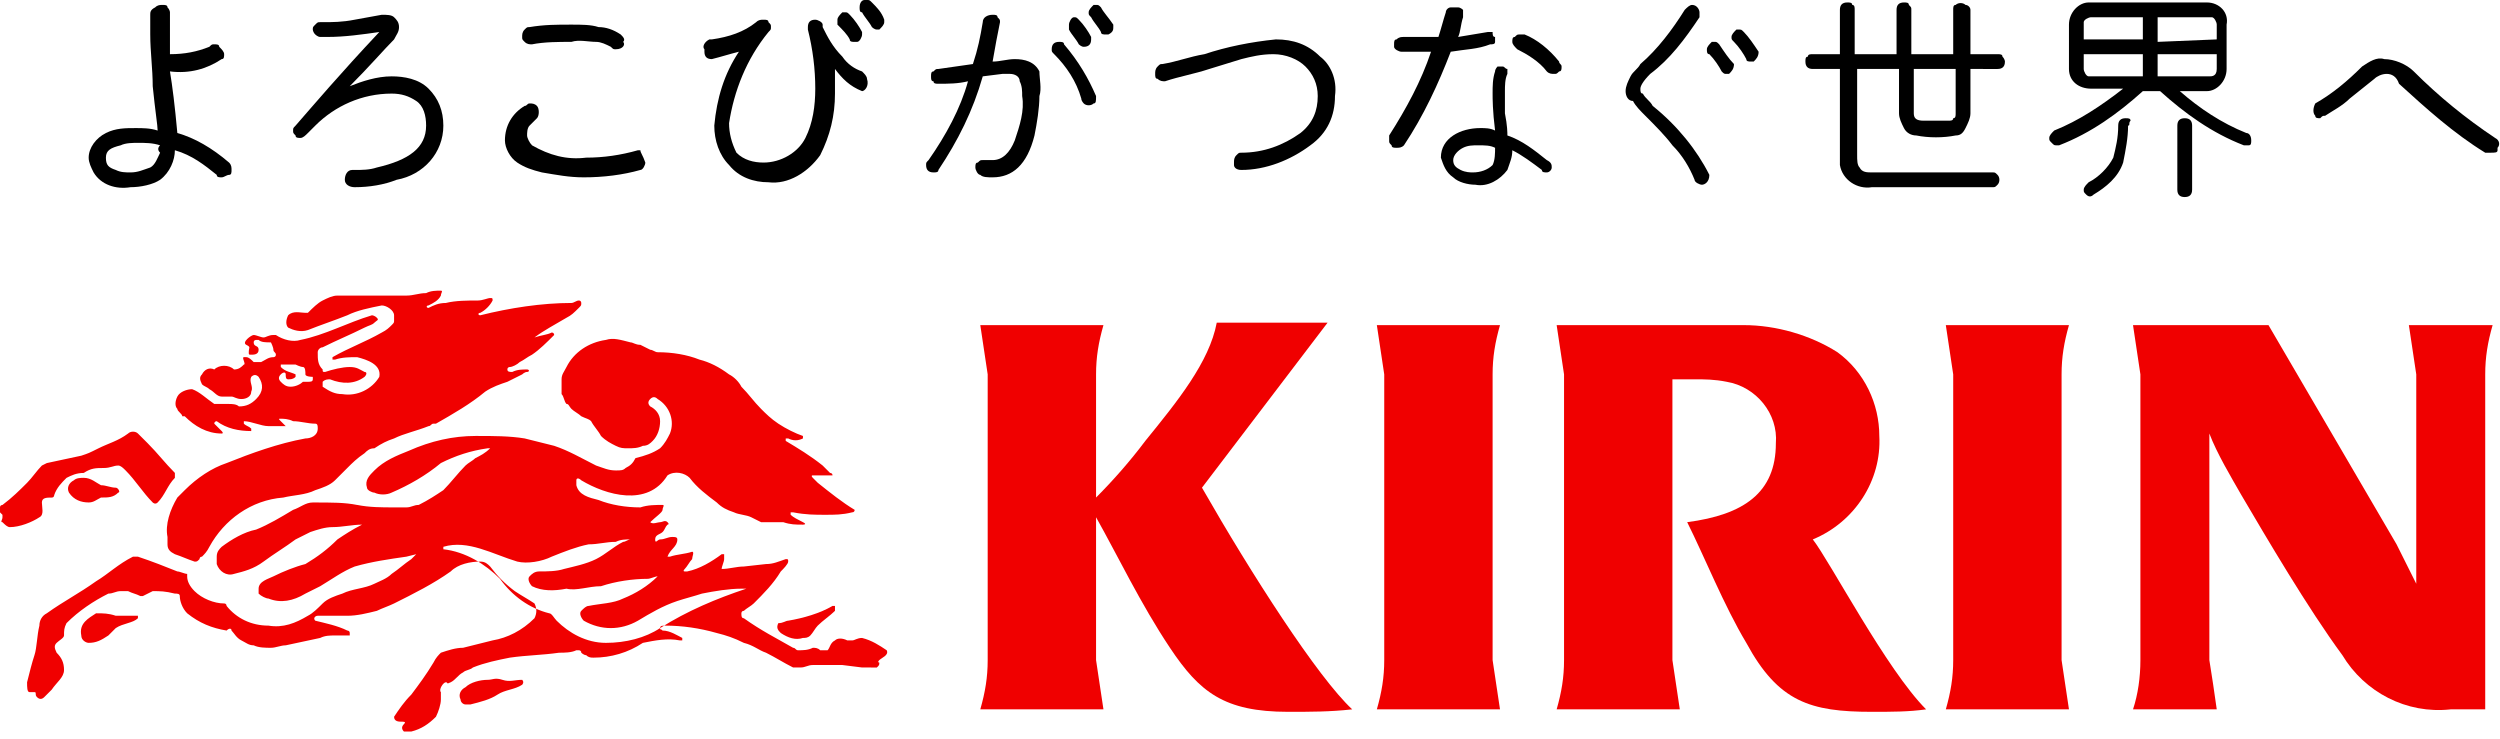 <svg version="1.1" id="logo_2_" xmlns="http://www.w3.org/2000/svg" x="0" y="0" viewBox="0 0 101.5 30" xml:space="preserve"><style>.st0{fill:#f00000}</style><g id="logo_1_"><g id="_01"><g id="logo"><path id="パス_1" d="M9 7.2c-.1 0-.2 0-.2-.1-.5-.4-1-.8-1.7-1 0 .4-.2.9-.6 1.2-.3.2-.8.3-1.2.3-.6.1-1.2-.1-1.5-.6-.1-.2-.2-.4-.2-.6 0-.4.3-.8.7-1s.8-.2 1.2-.2c.3 0 .6 0 .9.1 0-.2-.1-.8-.2-1.8 0-.7-.1-1.4-.1-2.1V.6c0-.1 0-.2.2-.3.1-.1.2-.1.3-.1.1 0 .2 0 .2.1.1.1.1.2.1.2v1.7c.6 0 1.1-.1 1.6-.3.1-.1.1-.1.2-.1s.2 0 .2.1c.1.1.2.2.2.3s0 .2-.1.2c-.6.4-1.3.6-2.1.5.1.6.2 1.4.3 2.5.7.2 1.4.6 2.1 1.2.1.1.1.2.1.3 0 .1 0 .2-.1.2s-.2.1-.3.1M6.5 5.9c-.3-.1-.6-.1-.9-.1-.2 0-.5 0-.7.1-.4.1-.6.2-.6.5s.1.4.4.5c.2.1.4.1.6.1.3 0 .5-.1.8-.2.2-.1.3-.4.4-.6-.1-.1-.1-.2 0-.3"/><path id="パス_2" d="M18 5.1c0 1.1-.8 2-1.9 2.2-.5.2-1.1.3-1.7.3-.2 0-.4-.1-.4-.3 0-.2.1-.4.3-.4h.1c.3 0 .6 0 .9-.1 1.3-.3 2-.8 2-1.7 0-.4-.1-.8-.4-1-.3-.2-.6-.3-1-.3-1.2 0-2.3.5-3.1 1.3l-.3.3c-.1.1-.2.2-.3.2s-.2 0-.2-.1c-.1-.1-.1-.1-.1-.2s0-.1.1-.2c.7-.8 1.8-2.1 3.4-3.8-.7.1-1.4.2-2.1.2H13c-.1 0-.2-.1-.2-.1-.1-.1-.1-.2-.1-.2 0-.1 0-.1.1-.2s.1-.1.2-.1h.1c.4 0 .8 0 1.3-.1l1.1-.2c.2 0 .4 0 .5.1.1.1.2.2.2.4s-.1.3-.2.5c-.4.4-1 1.1-1.8 1.9.5-.2 1.1-.4 1.7-.4.5 0 1.1.1 1.5.5s.6.9.6 1.5"/><path id="パス_3" d="M26.2 6.6c0 .1-.1.3-.2.3-.7.2-1.5.3-2.3.3-.6 0-1.1-.1-1.7-.2-.4-.1-.7-.2-1-.4-.3-.2-.5-.6-.5-.9 0-.6.3-1.1.8-1.4.1 0 .1-.1.2-.1s.2 0 .3.1c.1.1.1.4 0 .5l-.3.3c-.1.1-.1.3-.1.4s.1.3.2.4c.7.4 1.4.6 2.2.5.7 0 1.4-.1 2.1-.3h.1c0 .1.1.2.2.5-.1-.1-.1-.1 0 0M25 2c-.1 0-.1 0-.2-.1-.2-.1-.4-.2-.6-.2-.3 0-.7-.1-1 0-.5 0-1.1 0-1.6.1-.1 0-.2 0-.3-.1-.1-.1-.1-.1-.1-.2s0-.2.1-.3.1-.1.2-.1c.6-.1 1.1-.1 1.7-.1.4 0 .8 0 1.1.1.3 0 .6.1.9.3.1.1.2.2.1.3.1.1 0 .3-.3.3"/><path id="パス_4" d="M35 3.7c-.5-.2-.8-.5-1.1-.9v1c0 .9-.2 1.7-.6 2.5-.5.7-1.3 1.2-2.1 1.1-.6 0-1.2-.2-1.6-.7-.4-.4-.6-1-.6-1.6.1-1.1.4-2.1 1-3-.4.1-.7.2-1.1.3-.2 0-.3-.1-.3-.3V2c-.1-.1 0-.3.2-.4h.1c.7-.1 1.3-.3 1.8-.7.1-.1.2-.1.3-.1.1 0 .2 0 .2.1.1.1.1.1.1.2s0 .1-.1.2c-.9 1.1-1.4 2.4-1.6 3.7 0 .4.1.8.3 1.2.3.3.7.4 1.1.4.7 0 1.4-.4 1.7-1s.4-1.3.4-2c0-.8-.1-1.6-.3-2.4v-.1c0-.2.1-.3.3-.3.1 0 .3.1.3.2v.1c.2.4.4.8.8 1.2.2.3.5.5.8.6.1.1.2.2.2.3.1.3-.1.5-.2.5m0-2.4v.1c0 .1-.1.3-.2.3h-.1c-.1 0-.2 0-.2-.1-.1-.2-.3-.4-.5-.6V.8c0-.1.1-.2.2-.3h.1c.1 0 .1 0 .2.1.2.2.4.5.5.7m.9-.5v.1c0 .1-.1.2-.2.3h-.1c-.1 0-.2-.1-.2-.1-.1-.2-.3-.4-.4-.6-.1 0-.1-.1-.1-.2 0-.2.1-.3.2-.3h.1c.1 0 .1 0 .2.1.2.2.4.4.5.7"/><path id="パス_5" d="M42.2 3.9c0 .5-.1 1.1-.2 1.6-.3 1.2-.9 1.7-1.7 1.7-.2 0-.4 0-.5-.1-.1 0-.2-.2-.2-.3 0-.1 0-.2.1-.2.1-.1.1-.1.2-.1h.4c.4 0 .7-.3.9-.8.2-.6.4-1.2.3-1.8 0-.2 0-.4-.1-.6 0-.2-.2-.3-.4-.3h-.3l-.8.1c-.4 1.4-1 2.6-1.8 3.8 0 .1-.1.1-.2.1-.2 0-.3-.1-.3-.3 0-.1 0-.1.1-.2.7-1 1.3-2.1 1.6-3.2-.4.1-.8.1-1.2.1-.1 0-.2 0-.2-.1-.1 0-.1-.1-.1-.2s0-.2.1-.2c.1-.1.1-.1.2-.1l1.4-.2c.2-.6.3-1.1.4-1.7 0-.2.2-.3.4-.3.1 0 .2 0 .2.1.1.1.1.1.1.2-.1.5-.2 1-.3 1.6.3 0 .6-.1.9-.1.4 0 .8.1 1 .5 0 .3.1.7 0 1m2.3 0s0 .1 0 0c0 .2 0 .3-.1.3-.1.1-.3.1-.4 0 0 0-.1-.1-.1-.2-.2-.7-.6-1.3-1.1-1.8-.1-.1-.1-.1-.1-.2 0-.2.1-.3.3-.3.1 0 .2 0 .2.1.6.7 1 1.4 1.3 2.1m-.2-2.4v.1c0 .2-.1.3-.3.3-.1 0-.2-.1-.2-.1-.1-.2-.3-.4-.4-.6V1c0-.1.1-.3.2-.3s.1 0 .2.1c.2.2.4.5.5.7m.9-.5v.1c0 .1 0 .2-.2.3h-.1c-.1 0-.2 0-.2-.1-.1-.2-.3-.4-.4-.6-.1-.1-.1-.1-.1-.2s.1-.2.2-.3h.1c.1 0 .1 0 .2.1.1.2.3.4.5.7"/><path id="パス_6" d="M54.2 3.9c0 .8-.3 1.5-1 2-.8.6-1.8 1-2.8 1-.2 0-.3-.1-.3-.2v-.1c0-.1 0-.2.1-.3.1-.1.1-.1.2-.1.9 0 1.7-.3 2.4-.8.5-.4.7-.9.7-1.5 0-.5-.2-.9-.5-1.2s-.8-.5-1.3-.5-.9.1-1.3.2l-1.3.4c-.6.2-1.2.3-1.8.5-.1 0-.2 0-.3-.1-.1 0-.1-.1-.1-.2s0-.2.1-.3.1-.1.2-.1c.6-.1 1.1-.3 1.7-.4.9-.3 1.9-.5 2.9-.6.7 0 1.3.2 1.8.7.4.3.7.9.6 1.6"/><path id="パス_7" d="M60.7 1.5v.2c0 .1-.1.1-.2.1-.5.2-1 .2-1.6.3-.5 1.3-1.1 2.6-1.9 3.8-.1.1-.2.1-.3.1s-.2 0-.2-.1c-.1-.1-.1-.1-.1-.2v-.2c.7-1.1 1.3-2.2 1.7-3.4h-1.2c-.1 0-.3-.1-.3-.2v-.1c0-.1 0-.2.1-.2.1-.1.2-.1.3-.1h1.4c.1-.3.2-.7.3-1 0-.1.1-.2.2-.2h.3c.1 0 .2.1.2.1v.3c-.1.3-.1.6-.2.8l1.2-.2h.2c0 .1 0 .2.1.2M62.8 7c-.1 0-.2 0-.2-.1-.4-.3-.8-.6-1.2-.8 0 .3-.1.5-.2.8-.3.4-.8.7-1.3.6-.3 0-.7-.1-.9-.3-.3-.2-.4-.5-.5-.8 0-.4.2-.7.5-.9.3-.2.7-.3 1.1-.3.2 0 .4 0 .6.1-.1-.8-.1-1.3-.1-1.5 0-.3 0-.6.1-.9 0-.1.1-.2.1-.2h.2c.1 0 .1.1.2.1V3c-.1.2-.1.5-.1.7v.9c.1.5.1.8.1.9.6.2 1.1.6 1.6 1 .2.1.2.2.2.3 0 .1-.1.2-.2.2 0 .1 0 .1 0 0m-2.1-1c-.2-.1-.4-.1-.7-.1-.2 0-.4 0-.6.1-.2.1-.4.3-.4.5s.1.3.3.4.4.1.5.1c.3 0 .6-.1.8-.3.1-.2.1-.5.1-.7m2.6-3.5c0 .1.1.1.1.2s0 .2-.1.2c-.1.1-.1.1-.2.1s-.2 0-.3-.1c-.3-.4-.8-.7-1.2-.9-.1-.1-.2-.2-.2-.3 0-.1 0-.2.1-.2.1-.1.1-.1.2-.1h.2c.5.2 1 .6 1.4 1.1"/><path id="パス_8" d="M69.4 7.1c0 .3-.2.4-.3.4-.1 0-.3-.1-.3-.2-.2-.5-.5-1-.9-1.4-.3-.4-.7-.8-1.1-1.2-.2-.2-.4-.4-.5-.6-.2 0-.3-.2-.3-.4s.1-.4.2-.6c.1-.2.3-.3.4-.5.7-.6 1.3-1.4 1.8-2.2.1-.1.2-.2.3-.2.2 0 .3.2.3.3v.2c-.6.9-1.2 1.7-2 2.3-.3.3-.4.5-.4.6 0 .1 0 .2.1.2.1.2.3.3.4.5 1 .8 1.8 1.8 2.3 2.8m1-4.5c0 .2-.1.3-.2.4h-.1c-.1 0-.1 0-.2-.1-.1-.2-.3-.5-.5-.7-.1 0-.1-.1-.1-.2s.1-.2.2-.3h.1c.1 0 .1 0 .2.1.2.3.4.6.6.8m1-.5c0 .2-.1.3-.2.4h-.1c-.1 0-.2 0-.2-.1-.1-.2-.3-.5-.5-.7-.1-.1-.1-.1-.1-.2s.1-.2.2-.3h.1c.1 0 .1 0 .2.1.2.2.4.5.6.8"/><path id="パス_9" d="M81.4 2.5c0 .2-.1.3-.3.3H80v1.8c0 .2-.1.4-.2.6s-.2.3-.4.3c-.5.1-1.1.1-1.6 0-.2 0-.4-.1-.5-.3-.1-.2-.2-.4-.2-.6V2.8h-1.7v3.5c0 .2 0 .4.1.5.1.2.3.2.5.2h4.9c.1 0 .1 0 .2.1s.1.3 0 .4-.1.1-.2.1H76c-.6.1-1.2-.3-1.3-.9V2.8h-1.1c-.2 0-.3-.1-.3-.3 0-.1 0-.2.1-.2 0-.1.1-.1.2-.1h1.1V.4c0-.2.1-.3.3-.3.1 0 .2 0 .2.1.1 0 .1.1.1.2v1.8H77V.4c0-.2.1-.3.3-.3.1 0 .2 0 .2.1.1.1.1.1.1.2v1.8h1.7V.4c0-.1 0-.2.1-.2.1-.1.3-.1.4 0 .1 0 .2.1.2.2v1.8h1.1c.1 0 .2 0 .2.1.1.1.1.2.1.2m-2 2.1V2.8h-1.7v1.8c0 .2.1.3.4.3h1c.1 0 .2 0 .2-.1.1 0 .1-.1.1-.2"/><path id="パス_10" d="M91.1 5.9c-1.3-.5-2.4-1.3-3.4-2.2H87c-1 .9-2.1 1.7-3.4 2.2h-.1c-.1 0-.1 0-.2-.1s-.1-.1-.1-.2.1-.2.2-.3c1-.4 1.9-1 2.8-1.7h-1.3c-.5 0-.9-.3-.9-.8V1c0-.5.4-.9.8-.9h4.8c.5 0 .9.4.8.9v1.8c0 .5-.4.9-.8.9h-1.1c.8.7 1.7 1.3 2.7 1.7.1 0 .2.1.2.3 0 .1 0 .2-.1.2h-.2m-4.7-.8c0 .5-.1 1-.2 1.5-.2.6-.7 1-1.2 1.3-.1.1-.2.1-.3 0-.1-.1-.1-.1-.1-.2s.1-.2.2-.3c.4-.2.8-.6 1-1 .1-.4.2-.8.2-1.3 0-.2.1-.3.3-.3.1 0 .2 0 .2.1-.1.1 0 .2-.1.2m.6-3.5V.7h-2.1c-.1 0-.3.1-.3.2v.7H87zm0 1.5v-.9h-2.4v.6c0 .1.1.3.2.3H87zm3-1.5V1c0-.1-.1-.3-.2-.3h-2.2v1l2.4-.1zm0 1.2v-.6h-2.4v.9h2.1c.1 0 .3 0 .3-.3 0 .1 0 .1 0 0m-1 4.9c0 .2-.1.3-.3.3-.2 0-.3-.1-.3-.3V5.1c0-.2.1-.3.3-.3.2 0 .3.1.3.3v2.6z"/><path id="パス_11" d="M101.1 6.2h-.2c-1.3-.8-2.4-1.8-3.5-2.8-.1-.3-.3-.4-.5-.4s-.4.1-.5.2l-1 .8c-.3.3-.7.5-1 .7-.1 0-.1 0-.2.1-.1 0-.2 0-.2-.1-.1-.1-.1-.3 0-.5.7-.4 1.3-.9 1.9-1.5.3-.2.6-.4.9-.3.4 0 .9.2 1.2.5 1 1 2.1 1.9 3.3 2.7.2.1.2.3.1.4v.1c0 .1-.1.1-.3.1"/><path id="パス_12" class="st0" d="M60.6 15.2c0-.7.1-1.3.3-2h-5c.1.7.2 1.3.3 2v11.6c0 .7-.1 1.3-.3 2h5c-.1-.7-.2-1.3-.3-2V15.2"/><path id="パス_13" class="st0" d="M83.7 15.2c0-.7.1-1.3.3-2h-5c.1.7.2 1.3.3 2v11.6c0 .7-.1 1.3-.3 2h5c-.1-.7-.2-1.3-.3-2V15.2"/><path id="パス_14" class="st0" d="M100.9 28.8V15.2c0-.7.1-1.3.3-2h-3.4c.1.7.2 1.3.3 2v8.5l-.8-1.6-5.2-8.9h-5.5c.1.7.2 1.3.3 2v11.6c0 .7-.1 1.4-.3 2H90c-.1-.7-.2-1.4-.3-2v-9.2c.3.8.9 1.8 1.3 2.5 1 1.7 2.7 4.6 4.1 6.5.9 1.5 2.6 2.4 4.4 2.2h1.4"/><path id="パス_15" class="st0" d="M53.9 13.1h-4.5c-.3 1.6-1.6 3.2-2.9 4.8-.6.8-1.3 1.6-2 2.3v-5c0-.7.1-1.3.3-2h-5c.1.7.2 1.3.3 2v11.6c0 .7-.1 1.3-.3 2h5c-.1-.7-.2-1.3-.3-2V21c.9 1.6 1.8 3.5 3 5.3s2.2 2.6 4.8 2.6c.9 0 1.7 0 2.6-.1-1.4-1.3-4.1-5.5-6.1-9l5.1-6.7"/><path id="パス_16" class="st0" d="M73.6 21.9c1.7-.7 2.8-2.4 2.7-4.2 0-1.3-.6-2.6-1.7-3.4-1.1-.7-2.5-1.1-3.8-1.1h-7.6c.1.7.2 1.3.3 2v11.6c0 .7-.1 1.3-.3 2h5c-.1-.7-.2-1.3-.3-2V15.4h.9c.4 0 .8 0 1.3.1 1.2.2 2.1 1.3 2 2.5 0 2-1.3 2.9-3.6 3.2.7 1.4 1.5 3.4 2.4 4.9 1.3 2.4 2.6 2.8 5.1 2.8.8 0 1.5 0 2.2-.1-1.6-1.6-3.9-6-4.6-6.9"/><path id="パス_17" class="st0" d="M32 25.2c.6-.1 1.3-.3 1.8-.6h.1v.2c-.2.2-.5.4-.7.6-.1.1-.2.3-.3.4s-.2.1-.3.1c-.3.1-.6 0-.9-.2-.1-.1-.2-.2-.1-.4.2 0 .3-.1.4-.1"/><path id="パス_18" class="st0" d="M14.5 20.5c.5.1 1 .1 1.5.1h.5c.2 0 .3-.1.5-.1.4-.2.7-.4 1-.6.3-.3.6-.7.9-1 .1-.1.3-.2.4-.3.2-.1.4-.2.6-.4h-.1c-.7.1-1.3.3-1.9.6-.6.5-1.3.9-2 1.2-.2.1-.5.1-.7 0-.1 0-.3-.1-.3-.2-.1-.3.1-.5.3-.7.4-.4.9-.6 1.4-.8.9-.4 1.8-.6 2.7-.6h.1c.6 0 1.3 0 1.9.1l1.2.3c.6.2 1.1.5 1.7.8.3.1.5.2.8.2.2 0 .3 0 .4-.1.2-.1.3-.2.4-.4.4-.1.7-.2 1-.4.2-.2.3-.4.4-.6.2-.5 0-1.1-.5-1.4-.1-.1-.2-.1-.3 0-.1.1-.1.2 0 .3.2.1.4.3.4.6s-.1.6-.3.8c-.1.1-.2.2-.4.2-.2.1-.4.1-.6.1s-.3 0-.5-.1-.4-.2-.6-.4c-.1-.2-.3-.4-.4-.6-.1-.1-.2-.1-.4-.2-.1-.1-.3-.2-.4-.3-.1-.1-.1-.2-.2-.2-.1-.1-.1-.3-.2-.4v-.6c0-.2.1-.3.2-.5.3-.6.9-1 1.6-1.1.3-.1.6 0 1 .1.1 0 .2.1.4.1l.4.2c.1 0 .2.1.3.1.6 0 1.2.1 1.7.3.4.1.8.3 1.2.6.2.1.4.3.5.5.3.3.5.6.8.9.2.2.4.4.7.6.3.2.7.4 1 .5v.1c-.2.1-.4.1-.6 0h-.1v.1c0 .1 0 0 0 0 .5.3 1 .6 1.5 1l.3.3s.1 0 .1.1H33c-.1 0 0 .1 0 .1l.2.2c.5.4 1 .8 1.5 1.1 0 0 0 .1-.1.1-.4.1-.7.1-1.1.1-.4 0-.8 0-1.3-.1h-.1v.1c.1.1.3.2.5.3s0 .1 0 .1c-.3 0-.5 0-.8-.1h-.9l-.4-.2c-.2-.1-.5-.1-.7-.2-.3-.1-.5-.2-.7-.4-.4-.3-.8-.6-1.1-1-.2-.2-.6-.3-.9-.1-.8 1.3-2.5.8-3.5.2-.1-.1-.2-.1-.2 0v.2c.1.4.5.5.9.6.5.2 1.1.3 1.7.3.3-.1.6-.1.9-.1.1 0 0 .1 0 .2s-.3.3-.5.5c.1.1.3 0 .4 0s.2-.1.3 0 0 .1 0 .1c-.1.1-.1.2-.2.3-.1.1-.3.1-.3.3s.1 0 .2 0c.2 0 .3-.1.5-.1.1 0 .2 0 .2.1 0 .3-.3.4-.4.7h.1c.3-.1.6-.1.9-.2.1 0 0 .2 0 .3-.1.1-.2.3-.3.4 0 0-.1.1 0 .1h.1c.5-.1 1-.4 1.4-.7h.1v.2c0 .1-.1.3-.1.4.3 0 .6-.1.9-.1l.9-.1c.3 0 .5-.1.8-.2.1 0 .1 0 .1.1s-.2.3-.3.4c-.3.5-.7.9-1.1 1.3-.1.1-.3.2-.4.3-.1 0-.1.1-.1.1 0 .1 0 .2.1.2.7.5 1.3.8 2 1.2.1 0 .1.1.2.1.2 0 .4 0 .6-.1.1 0 .2 0 .3.1h.3c.1-.1.1-.3.3-.4.1-.1.3-.1.5 0h.2c.1 0 .2-.1.4-.1.4.1.7.3 1 .5.1.2-.2.3-.3.4s0 .1 0 .1c0 .1 0 .1-.1.2H35l-.8-.1H33c-.2 0-.3.1-.5.1h-.3c-.4-.2-.7-.4-1.1-.6-.3-.1-.5-.3-.9-.4-.4-.2-.7-.3-1.1-.4-.7-.2-1.4-.3-2.1-.3-.1 0-.2 0-.2.1s0 0 .1.1c.3 0 .6.2.8.3v.1h-.1c-.5-.1-1 0-1.5.1-.6.4-1.3.6-2 .6-.1 0-.2 0-.3-.1-.1 0-.2-.1-.2-.1 0-.1-.1-.1-.1-.1h-.1c-.2.1-.5.1-.7.1-.7.1-1.3.1-2 .2-.5.1-1 .2-1.5.4-.1.1-.3.1-.4.2-.2.1-.3.3-.5.4s-.1 0-.2 0-.3.3-.2.4v.3c0 .2-.1.5-.2.7-.3.3-.6.5-1 .6h-.3c-.1-.1-.1-.2 0-.3s0-.1-.1-.1-.3 0-.3-.2c.2-.3.4-.6.7-.9.3-.4.6-.8.9-1.3.1-.2.2-.3.3-.4.3-.1.6-.2.9-.2L20 26c.6-.1 1.2-.4 1.7-.9.1-.2.1-.4 0-.6-.3-.2-.5-.3-.8-.5-.4-.3-.7-.6-1-1-.1-.1-.2-.2-.4-.2-.4 0-.9.1-1.2.4-.7.5-1.5.9-2.3 1.3-.2.1-.5.2-.7.3-.4.1-.8.2-1.2.2h-1.2c-.1 0-.2.1-.1.2.4.1.9.2 1.3.4 0 0 .1 0 .1.1v.1h-.6c-.2 0-.4 0-.6.1-.5.1-.9.2-1.4.3-.2 0-.4.1-.6.1-.2 0-.5 0-.7-.1-.2 0-.3-.1-.5-.2s-.3-.3-.4-.4c0-.1-.1-.1-.2 0-.6-.1-1.1-.3-1.6-.7-.2-.2-.3-.5-.3-.7 0-.1-.1-.1-.2-.1-.4-.1-.6-.1-.9-.1l-.4.2h-.1c-.2-.1-.3-.1-.5-.2h-.3c-.2 0-.3.1-.5.1-.6.3-1.2.7-1.7 1.2-.1.2-.1.3-.1.5 0 .1-.2.2-.3.3-.1.1-.1.2 0 .4.2.2.3.4.3.7 0 .3-.3.5-.5.8l-.3.3c-.1.1-.2.1-.3 0-.1-.1 0-.2-.1-.2h-.2c-.1 0-.1-.2-.1-.4.1-.4.2-.8.3-1.1s.1-.8.2-1.2c0-.2.1-.4.3-.5.7-.5 1.3-.8 2-1.3.5-.3.9-.7 1.5-1h.2c.6.2 1.1.4 1.6.6.1 0 .3.1.4.1v.1c0 .2.1.4.3.6.3.3.8.5 1.2.5.1 0 .1.1.1.1.4.5 1 .8 1.7.8.6.1 1.1-.1 1.6-.4.2-.1.4-.3.6-.5.2-.2.5-.3.8-.4.4-.2.9-.2 1.3-.4.2-.1.5-.2.7-.4.3-.2.5-.4.8-.6l.2-.2-.4.1c-.7.1-1.4.2-2.1.4-.5.2-.9.5-1.4.8l-.6.3c-.5.3-1 .4-1.5.2-.1 0-.3-.1-.4-.2v-.2c0-.3.4-.4.6-.5.4-.2.9-.4 1.3-.5.5-.3.9-.6 1.3-1 .3-.2.6-.4 1-.6-.4 0-.8.1-1.2.1-.3 0-.6.1-.9.2l-.6.3c-.4.3-.9.6-1.3.9-.4.3-.8.4-1.2.5-.3.1-.6-.1-.7-.4v-.3c0-.2.1-.3.2-.4.4-.3.9-.6 1.4-.7.5-.2 1-.5 1.5-.8.3-.1.5-.3.8-.3.8 0 1.3 0 1.8.1m5.3 7.1c-.3 0-.7.1-.9.3-.2.1-.3.3-.2.5 0 .1.1.2.2.2h.2c.4-.1.8-.2 1.1-.4.3-.2.7-.2 1-.4 0 0 .1-.1 0-.2-.3 0-.5.1-.8 0s-.4 0-.6 0m-2.4-10.3c.1 0 .1-.1.2-.1h.1c.7-.4 1.4-.8 2-1.3.3-.2.6-.3.9-.4l.6-.3s.1-.1.2-.1.1-.1 0-.1c-.2 0-.4 0-.6.1-.1 0-.2 0-.2-.1s.1-.1.1-.1c.1 0 .3-.1.4-.2.2-.1.3-.2.5-.3.3-.2.6-.5.9-.8 0 0 0-.1-.1-.1-.2.1-.4.1-.7.2.4-.3.8-.5 1.3-.8.2-.1.3-.2.5-.4.1-.1.1-.1.1-.2 0 0 0-.1-.1-.1s-.2.1-.3.1c-1.2 0-2.5.2-3.7.5-.1 0-.1-.1 0-.1.2-.1.4-.3.5-.5 0-.1 0-.1-.1-.1s-.3.1-.5.1c-.4 0-.9 0-1.3.1-.3 0-.5.1-.7.2-.1 0-.1-.1 0-.1.2-.1.4-.2.5-.4 0-.1.1-.2 0-.2-.2 0-.4 0-.6.1-.3 0-.5.1-.8.1h-2.8c-.2 0-.4.1-.6.2-.2.1-.4.3-.6.5h-.1c-.2 0-.5-.1-.7.1-.1.2-.1.4 0 .5.2.1.5.2.8.1.5-.2 1.1-.4 1.6-.6.4-.2.9-.3 1.4-.4.2 0 .5.2.5.4v.2c0 .1 0 .1-.1.2s-.2.2-.4.3c-.7.4-1.3.6-2 1v.1h.1c.3-.1.6-.1.9-.1.4.1 1 .3.9.8-.3.5-.9.8-1.5.7-.3 0-.5-.1-.8-.3v-.2c.1-.1.2-.1.3-.1.5.2 1 .2 1.4-.1.1-.1.1-.2 0-.2-.2-.1-.3-.2-.6-.2s-.7.1-1 .2c-.1 0-.1 0-.1-.1-.2-.2-.2-.4-.2-.7 0-.1.1-.2.2-.2.6-.3 1.1-.5 1.7-.8.2-.1.3-.1.4-.2.1-.1.2-.1.1-.2s-.2-.1-.2-.1c-1 .3-1.9.8-2.9 1-.3.1-.7 0-1-.2h-.1c-.2 0-.3.1-.4.1s-.3-.1-.4-.1-.5.3-.3.4.1.1.1.3c0 .1 0 .1.1.1s.3 0 .3-.2-.2-.1-.2-.3c0-.1.1-.1.1-.1h.1c.1.1.3.1.5.1 0 0 .1.2.1.3s.1.1.1.2-.1.1-.1.1c-.2 0-.3.1-.5.2h-.3c-.1-.1-.2-.2-.3-.2h-.1c-.1 0 .1.3 0 .3-.1.1-.2.2-.4.2-.2-.2-.6-.2-.8 0-.2-.1-.4 0-.5.2-.1.1-.1.2 0 .4.1.1.2.1.3.2.2.1.3.3.5.3h.4c.1 0 .2.1.4.1s.4-.1.4-.3c.1-.2-.1-.4 0-.6.1-.1.2-.1.3 0 .2.3.2.6-.1.9-.2.2-.4.3-.7.3-.1-.1-.3-.1-.4-.1h-.6c-.3-.2-.6-.5-.9-.6-.2 0-.5.1-.6.3-.1.2-.1.4 0 .5 0 .1.2.2.2.3h.1c.4.4.9.7 1.5.7.1 0 0-.1 0-.1l-.3-.3c0-.1.1-.1.1-.1.4.3.9.4 1.4.4v-.1c-.1-.1-.2-.1-.3-.2v-.1c.3 0 .7.2 1 .2h.7l-.2-.2c-.1-.1-.1-.1 0-.1s.3 0 .5.1c.3 0 .6.1.9.1.1 0 .1.1.1.2 0 .3-.3.4-.5.4-1.1.2-2.2.6-3.2 1-.6.2-1.2.6-1.7 1.1l-.3.3c-.3.5-.5 1.1-.4 1.6v.3c0 .2.1.3.3.4.3.1.5.2.8.3.1 0 .1 0 .2-.1 0 0 0-.1.1-.1.1-.1.2-.2.3-.4.6-1.1 1.7-1.9 3-2 .4-.1.9-.1 1.3-.3.3-.1.6-.2.8-.4l.2-.2.3-.3c.2-.2.4-.4.7-.6.1-.1.2-.2.4-.2.3-.2.5-.3.8-.4.4-.2.9-.3 1.4-.5m-11 3.1c.3-.3.4-.7.7-1v-.2c-.4-.4-.7-.8-1.1-1.2l-.4-.4c-.1-.1-.3-.1-.4 0-.4.3-.8.4-1.2.6s-.4.2-.7.3c-.5.1-.9.2-1.4.3l-.2.1c-.2.2-.4.5-.6.7-.3.3-.6.6-1 .9 0 0-.1 0-.1.1v.2l.1.1v.1c0 .1-.1.2 0 .2.1.1.2.2.3.2.4 0 .9-.2 1.2-.4.2-.1.1-.4.1-.6s.2-.2.4-.2c.1 0 .1-.1.1-.1.1-.3.3-.5.5-.7.2-.1.4-.2.7-.2.3-.2.5-.2.8-.2s.4-.1.6-.1c.1 0 .2.1.3.2.4.4.7.9 1.1 1.3 0 0 .1.1.2 0M4.8 20c.1 0 0-.2-.1-.2-.2 0-.4-.1-.6-.1-.2-.1-.4-.3-.7-.3-.1 0-.3 0-.4.1-.2.1-.3.3-.2.5.2.3.5.4.8.4.2 0 .3-.1.5-.2.3 0 .5 0 .7-.2m-.9 4.9c-.3.2-.7.4-.6.9 0 .2.2.3.3.3.3 0 .5-.1.8-.3l.3-.3c.3-.2.7-.2.9-.4V25h-.9c-.3-.1-.5-.1-.8-.1m19.1-1c-.5.1-1 .1-1.4-.1-.1-.1-.2-.3-.1-.4s.2-.2.4-.2c.3 0 .7 0 1-.1.4-.1.9-.2 1.3-.4s.7-.5 1.1-.7c.1 0 .2-.1.3-.1-.2 0-.4 0-.6.1-.4 0-.7.1-1.1.1-.5.1-1 .3-1.5.5-.4.2-1 .3-1.4.2-1-.3-2-.9-3-.6v.1c.9.1 1.7.6 2.3 1.2.5.7 1.2 1.2 2 1.4.1 0 .2.2.3.3.5.5 1.2.9 2 .9s1.6-.2 2.2-.6c1.1-.7 2.3-1.2 3.5-1.6h-.2c-.5 0-1.1.1-1.6.2-.3.1-.7.2-1 .3-.6.2-1.1.5-1.6.8-.7.4-1.5.4-2.2 0-.1-.1-.2-.3-.1-.4s.2-.2.3-.2c.5-.1 1-.1 1.4-.3.5-.2 1-.5 1.4-.9-.1 0-.3.1-.4.1-.6 0-1.3.1-1.9.3-.5 0-1 .2-1.4.1m-10.3-8.6v.1c0 .1-.1.1-.2.1h-.2c-.1.1-.3.2-.5.2s-.3-.1-.4-.2c-.1-.1-.1-.2 0-.3s.2-.1.2 0 0 .2.1.2.2 0 .3-.1v-.1c-.2-.1-.4-.1-.6-.3v-.1h.6s.2.1.3.1.1.2.1.3.3.1.3.1"/></g></g></g></svg>